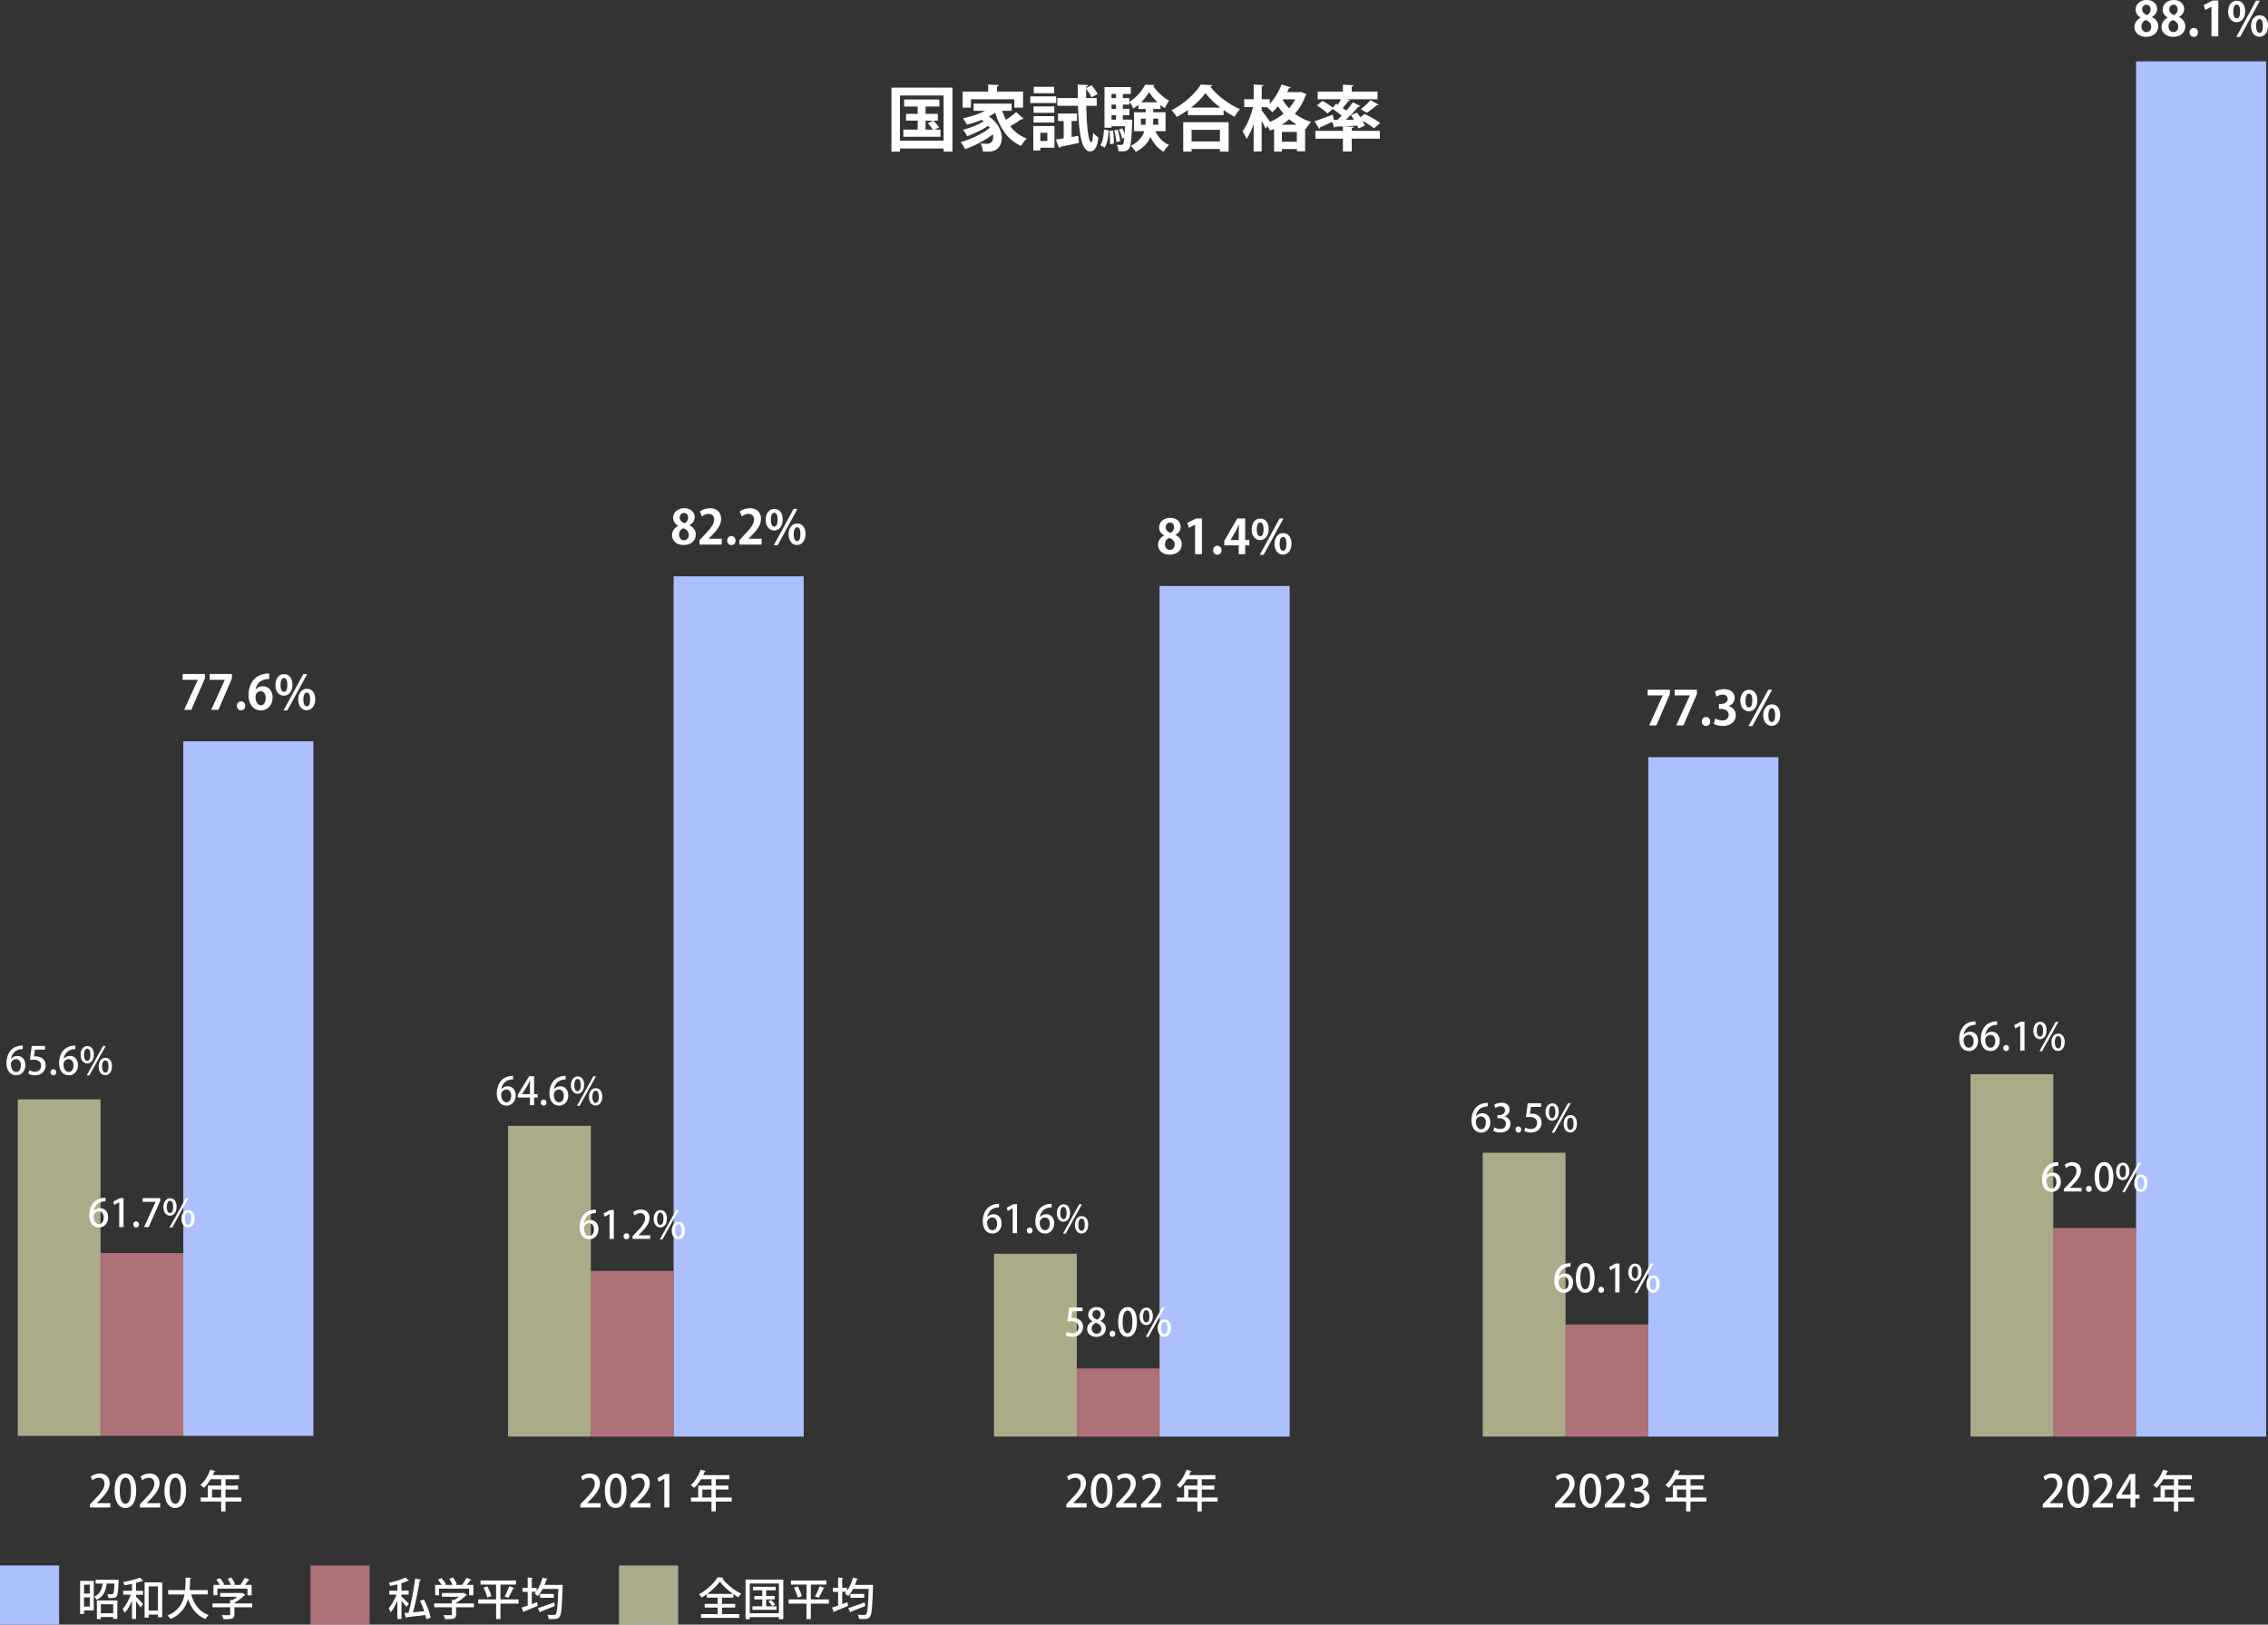 <?xml version="1.0" encoding="UTF-8"?>
<svg id="_レイヤー_2" data-name="レイヤー 2" xmlns="http://www.w3.org/2000/svg" viewBox="0 0 767.21 549.5">
  <rect x="0" y="0" width="767.21" height="549.5" fill="#333333" stroke="none"/>
  <defs>
    <style>
      .cls-1 {
        fill: #fdfcc3;
      }

      .cls-1, .cls-2 {
        opacity: .6;
      }

      .cls-3 {
        fill: #fff;
      }

      .cls-4 {
        fill: #acc0ff;
      }

      .cls-2 {
        fill: #ff9ba6;
      }
    </style>
  </defs>
  <g id="_レイヤー_3" data-name="レイヤー 3">
    <g>
      <path class="cls-3" d="M3.73,358.16c.46-.57,1.18-1.01,2.13-1.01,1.57,0,2.72,1.18,2.72,3.11,0,1.82-1.16,3.44-3.09,3.44-2.08,0-3.3-1.7-3.3-4.13,0-1.91.64-3.43,1.57-4.42,1.01-1.07,2.55-1.52,3.93-1.52v1.2c-2.77,0-3.77,1.9-3.98,3.34h.03ZM7.07,360.35c0-1.27-.65-2.12-1.68-2.12-.87,0-1.72.82-1.72,1.7.03,1.53.66,2.64,1.81,2.64.99,0,1.59-.94,1.59-2.22Z"/>
      <path class="cls-3" d="M15.24,353.77v1.25h-3.43l-.33,2.33c.2-.01.38-.04.65-.04,1.78,0,3.32,1.04,3.32,3.04,0,1.88-1.44,3.35-3.58,3.35-.96,0-1.83-.26-2.29-.55l.34-1.14c.39.22,1.11.49,1.9.49,1.11,0,2.09-.75,2.09-2.03s-.86-2.05-2.6-2.05c-.49,0-.86.03-1.18.08l.61-4.73h4.5Z"/>
      <path class="cls-3" d="M17.08,362.67c0-.6.42-1.04.98-1.04s.96.43.96,1.04-.38,1.03-.97,1.03-.96-.45-.96-1.03Z"/>
      <path class="cls-3" d="M21.53,358.16c.46-.57,1.18-1.01,2.13-1.01,1.57,0,2.72,1.18,2.72,3.11,0,1.82-1.16,3.44-3.09,3.44-2.08,0-3.3-1.7-3.3-4.13,0-1.91.64-3.43,1.57-4.42,1.01-1.07,2.55-1.52,3.93-1.52v1.2c-2.77,0-3.77,1.9-3.98,3.34h.03ZM24.87,360.35c0-1.27-.65-2.12-1.68-2.12-.87,0-1.72.82-1.72,1.7.03,1.53.66,2.64,1.81,2.64.99,0,1.59-.94,1.59-2.22Z"/>
      <path class="cls-3" d="M31.74,356.67c0,2.02-1.08,3.03-2.26,3.03s-2.22-1.07-2.22-2.9.99-2.99,2.27-2.99c1.43,0,2.21,1.18,2.21,2.86ZM28.41,356.81c0,1.1.36,2,1.09,2,.77,0,1.08-.91,1.08-2.08,0-1.09-.27-2.05-1.08-2.05s-1.09,1.16-1.09,2.13ZM30.24,363.74h-.9l5.5-9.95h.91l-5.51,9.95ZM37.87,360.66c0,2.02-1.07,3.02-2.28,3.02s-2.22-1.05-2.22-2.9.97-2.99,2.29-2.99c1.43,0,2.21,1.2,2.21,2.87ZM34.53,360.74c0,1.14.38,2.05,1.1,2.05.77,0,1.08-.9,1.08-2.07,0-1.09-.27-2.07-1.08-2.07s-1.1,1.07-1.1,2.08Z"/>
    </g>
    <g>
      <polygon class="cls-4" points="20 549.5 20 529.5 0 529.5 0 531.83 0 549.5 20 549.5"/>
      <polygon class="cls-2" points="125.03 549.5 125.03 529.5 105.03 529.5 105.03 531.83 105.03 549.5 125.03 549.5"/>
      <polygon class="cls-1" points="229.39 549.5 229.39 529.5 209.39 529.5 209.39 531.83 209.39 549.5 229.39 549.5"/>
      <g>
        <path class="cls-3" d="M31.72,534.72v9.97h-3.3v1.2h-1.32v-11.17h4.62ZM30.39,535.99h-1.96v3.01h1.96v-3.01ZM28.42,543.42h1.96v-3.15h-1.96v3.15ZM39.39,534.33l.77.06c-.02.12-.02.3-.04.43-.14,3.39-.3,4.7-.69,5.16-.43.5-.78.57-2.75.52-.01-.4-.17-.96-.39-1.32.63.06,1.21.06,1.47.06.24,0,.36-.03.5-.17.22-.25.36-1.17.48-3.45h-2.64c-.29,2.18-.9,4.31-3.4,5.5-.15-.33-.54-.81-.84-1.06,2.02-.93,2.61-2.57,2.85-4.44h-2.36v-1.29h6.75l.3-.02ZM32.77,547.62v-6.3h6.93v6.24h-1.41v-.64h-4.17v.71h-1.35ZM38.29,542.61h-4.17v3.03h4.17v-3.03Z"/>
        <path class="cls-3" d="M44.65,535.72c-.85.18-1.72.34-2.56.46-.06-.3-.25-.79-.42-1.09,2.02-.35,4.32-.9,5.61-1.52l1.2,1.09s-.12.06-.2.06c-.04,0-.1,0-.15-.01-.59.24-1.32.46-2.12.67v2.68h2.37v1.33h-2.37v.66c.63.6,2.05,2.1,2.4,2.49l-.84,1.18c-.31-.51-.97-1.37-1.56-2.1v5.97h-1.37v-6.24c-.67,1.65-1.53,3.22-2.43,4.21-.15-.41-.51-.97-.75-1.32,1.06-1.14,2.14-3.06,2.79-4.86h-2.57v-1.33h2.96v-2.35ZM48.91,535.2h5.97v11.82h-1.46v-.92h-3.13v1.04h-1.38v-11.94ZM50.29,544.74h3.13v-8.17h-3.13v8.17Z"/>
        <path class="cls-3" d="M70.29,539.28h-5.61c.93,3.33,2.74,5.88,5.89,6.97-.35.31-.81.95-1.04,1.37-3.01-1.21-4.8-3.54-5.91-6.76-.76,2.71-2.4,5.23-5.95,6.76-.21-.39-.65-.9-1.04-1.21,3.81-1.54,5.25-4.25,5.8-7.12h-5.54v-1.47h5.75c.13-1.44.12-2.9.13-4.23l1.92.12c-.01.15-.13.25-.38.29-.01,1.18-.03,2.49-.17,3.83h6.12v1.47Z"/>
        <path class="cls-3" d="M85.32,542.31v1.32h-6.03v2.42c0,1.5-.78,1.62-3.69,1.62-.11-.41-.38-1-.6-1.38.65.03,1.29.03,1.77.03,1,0,1.08,0,1.08-.31v-2.37h-5.97v-1.32h5.97v-1.17l.81.04c.55-.33,1.09-.72,1.58-1.12h-5.76v-1.26h7.17l.24-.06,1.1.66c-.06.09-.18.13-.29.17-.83.82-2.12,1.84-3.41,2.55v.19h6.03ZM73.53,537.33v2.24h-1.33v-3.51h2.16c-.3-.56-.76-1.23-1.2-1.76l1.21-.55c.57.63,1.2,1.52,1.46,2.12l-.41.2h2.66c-.22-.63-.64-1.46-1.06-2.08l1.24-.47c.51.72,1.05,1.68,1.25,2.34l-.52.21h2.29c.55-.71,1.17-1.65,1.54-2.39,1.48.54,1.57.58,1.65.63-.06.12-.18.17-.38.15-.31.48-.76,1.07-1.21,1.61h2.24v3.51h-1.41v-2.24h-10.17Z"/>
        <path class="cls-3" d="M135.82,540.03c.54.46,2.13,2,2.5,2.37l-.85,1.09c-.33-.48-1.04-1.32-1.65-2v6.12h-1.41v-6.17c-.64,1.5-1.45,2.96-2.23,3.9-.13-.4-.48-1-.72-1.36.97-1.07,2.05-2.96,2.68-4.62h-2.45v-1.35h2.71v-2.12c-.81.2-1.63.39-2.43.54-.08-.3-.27-.78-.45-1.07,2.04-.42,4.33-1.08,5.61-1.8l1.21,1.05c-.06.06-.13.06-.34.06-.6.29-1.35.57-2.19.83v2.5h2.43v1.35h-2.43v.66ZM143.43,541c1,1.98,1.98,4.53,2.27,6.17l-1.49.48c-.08-.4-.18-.88-.31-1.39-2.37.29-4.75.57-6.32.74-.03.15-.13.22-.25.25l-.52-1.68c.42-.03.88-.07,1.41-.1.87-3.2,1.79-7.93,2.22-11.56l1.98.4c-.04.15-.22.26-.45.3-.5,3.28-1.41,7.6-2.26,10.72,1.18-.11,2.5-.24,3.81-.36-.41-1.2-.9-2.46-1.42-3.55l1.35-.41Z"/>
        <path class="cls-3" d="M160.32,542.31v1.32h-6.03v2.42c0,1.5-.78,1.62-3.69,1.62-.11-.41-.38-1-.6-1.38.65.03,1.29.03,1.77.03,1,0,1.08,0,1.08-.31v-2.37h-5.97v-1.32h5.97v-1.17l.81.04c.55-.33,1.09-.72,1.58-1.12h-5.76v-1.26h7.17l.24-.06,1.1.66c-.06.09-.18.13-.29.17-.83.82-2.12,1.84-3.41,2.55v.19h6.03ZM148.53,537.33v2.24h-1.33v-3.51h2.16c-.3-.56-.76-1.23-1.2-1.76l1.21-.55c.57.63,1.2,1.52,1.46,2.12l-.41.2h2.66c-.22-.63-.64-1.46-1.06-2.08l1.24-.47c.51.72,1.05,1.68,1.25,2.34l-.52.21h2.29c.55-.71,1.17-1.65,1.54-2.39,1.48.54,1.57.58,1.65.63-.06.12-.18.17-.38.15-.31.48-.76,1.07-1.21,1.61h2.24v3.51h-1.41v-2.24h-10.17Z"/>
        <path class="cls-3" d="M175.41,540.97v1.44h-6.12v5.21h-1.47v-5.21h-6.06v-1.44h6.06v-5.01h-5.26v-1.39h11.98v1.39h-5.25v5.01h6.12ZM164.82,540.34c-.17-.88-.71-2.29-1.27-3.36l1.32-.39c.58,1.04,1.17,2.39,1.35,3.29l-1.4.46ZM173.98,537.07c-.04.11-.18.17-.38.17-.41.97-1.1,2.33-1.65,3.18,0,0-1.23-.46-1.25-.46.56-.92,1.2-2.38,1.54-3.43l1.73.55Z"/>
        <path class="cls-3" d="M189.57,536.04l.79.06c0,.13-.02.33-.04.48-.21,7.08-.42,9.52-1.04,10.29-.42.57-.84.76-2.36.76-.42,0-.87-.01-1.32-.03-.02-.42-.21-1.04-.46-1.44.99.08,1.88.08,2.29.08.24,0,.4-.06.55-.24.46-.51.69-2.78.88-8.59h-5.29c-.48.95-1.04,1.79-1.63,2.44-.25-.25-.78-.64-1.12-.85.17-.18.34-.38.51-.6h-1.44v4.15l1.77-.63.24,1.25c-1.67.71-3.45,1.42-4.59,1.88-.01.13-.1.24-.21.29l-.66-1.59c.57-.18,1.29-.42,2.07-.69v-4.65h-1.77v-1.35h1.77v-3.48l1.72.1c-.01.12-.12.21-.34.24v3.13h1.65v1.05c.84-1.23,1.56-2.89,2.01-4.53l1.71.46c-.06.12-.18.18-.38.18-.2.62-.42,1.25-.68,1.85h5.04l.32-.02ZM181.96,543.94c1.35-.44,3.48-1.2,5.5-1.95l.25,1.21c-1.75.72-3.61,1.46-4.83,1.92-.02.13-.08.24-.2.29l-.74-1.47ZM182.68,539.13h4.66v1.29h-4.66v-1.29Z"/>
        <path class="cls-3" d="M244.26,543.73v2.22h5.82v1.27h-12.93v-1.27h5.62v-2.22h-4.38v-1.25h4.38v-2.1h-3.66v-1.17c-.57.42-1.17.79-1.77,1.14-.18-.32-.57-.84-.87-1.12,2.59-1.4,5.13-3.79,6.27-5.73l1.96.11c-.04.15-.17.24-.36.25,1.45,1.98,4.09,4.08,6.37,5.16-.34.36-.67.84-.94,1.26-.56-.32-1.12-.67-1.7-1.07v1.17h-3.83v2.1h4.46v1.25h-4.46ZM247.93,539.11c-1.76-1.25-3.44-2.79-4.43-4.17-.9,1.33-2.46,2.88-4.24,4.17h8.67Z"/>
        <path class="cls-3" d="M252.21,534.27h12.76v13.39h-1.48v-.69h-9.87v.69h-1.41v-13.39ZM253.62,545.64h9.87v-10.05h-9.87v10.05ZM259.17,543.3h3.5v1.2h-8.13v-1.2h3.32v-2.33h-2.69v-1.15h2.69v-1.94h-3.12v-1.18h7.65v1.18h-3.21v1.94h2.88v1.15h-2.88v2.33ZM261.28,543.25c-.29-.45-.87-1.14-1.37-1.63l.93-.46c.49.45,1.11,1.12,1.39,1.56l-.96.54Z"/>
        <path class="cls-3" d="M280.41,540.97v1.44h-6.12v5.21h-1.47v-5.21h-6.06v-1.44h6.06v-5.01h-5.26v-1.39h11.98v1.39h-5.25v5.01h6.12ZM269.82,540.34c-.17-.88-.71-2.29-1.27-3.36l1.32-.39c.58,1.04,1.17,2.39,1.35,3.29l-1.4.46ZM278.98,537.07c-.04.11-.18.17-.38.17-.41.97-1.1,2.33-1.65,3.18,0,0-1.23-.46-1.25-.46.56-.92,1.2-2.38,1.54-3.43l1.73.55Z"/>
        <path class="cls-3" d="M294.57,536.04l.79.06c0,.13-.02.33-.04.48-.21,7.08-.42,9.52-1.04,10.29-.42.57-.84.76-2.36.76-.42,0-.87-.01-1.32-.03-.02-.42-.21-1.04-.46-1.44.99.08,1.88.08,2.29.08.24,0,.4-.06.55-.24.46-.51.69-2.78.88-8.59h-5.29c-.48.95-1.04,1.79-1.63,2.44-.25-.25-.78-.64-1.12-.85.17-.18.34-.38.51-.6h-1.44v4.15l1.77-.63.24,1.25c-1.67.71-3.45,1.42-4.59,1.88-.01.13-.1.24-.21.29l-.66-1.59c.57-.18,1.29-.42,2.07-.69v-4.65h-1.77v-1.35h1.77v-3.48l1.72.1c-.01.12-.12.21-.34.24v3.13h1.65v1.05c.84-1.23,1.56-2.89,2.01-4.53l1.71.46c-.06.12-.18.18-.38.18-.2.62-.42,1.25-.68,1.85h5.04l.32-.02ZM286.96,543.94c1.35-.44,3.48-1.2,5.5-1.95l.25,1.21c-1.75.72-3.61,1.46-4.83,1.92-.02.13-.08.24-.2.29l-.74-1.47ZM287.68,539.13h4.66v1.29h-4.66v-1.29Z"/>
      </g>
    </g>
    <g>
      <path class="cls-3" d="M301.55,29.64h20.64v21.65h-3v-1.06h-14.76v1.06h-2.88v-21.65ZM304.43,47.57h14.76v-15.27h-14.76v15.27ZM316.21,43.85h1.92v2.4h-12.55v-2.4h4.85v-3.05h-3.94v-2.3h3.94v-2.47h-4.58v-2.38h11.91v2.38h-4.66v2.47h4.15v2.3h-1.49c.7.7,1.51,1.66,1.92,2.26l-1.46.79ZM313.09,40.8v3.05h2.47c-.41-.65-1.1-1.54-1.68-2.18l1.73-.86h-2.52Z"/>
      <path class="cls-3" d="M339.01,37.49c.36,1.08.79,2.09,1.3,3.05,1.22-.82,2.54-1.8,3.43-2.64l2.52,2.28c-.1.1-.29.14-.48.14-.07,0-.17,0-.26-.02-.94.7-2.47,1.66-3.79,2.4,1.44,1.85,3.29,3.29,5.62,4.15-.65.58-1.51,1.7-1.94,2.5-4.51-1.99-7.18-6.03-8.76-11.23-.65.46-1.34.86-2.09,1.27,3.1,2.18,4.34,4.99,4.34,7.3,0,2.76-1.75,4.61-4.51,4.61-.58,0-1.25-.02-1.92-.05-.05-.77-.26-1.9-.77-2.74.82.1,1.54.12,2.11.12s1.08-.07,1.44-.46c.46-.31.72-.96.72-1.8,0-.29-.02-.6-.1-.91-2.64,2.02-6.29,3.91-9.41,4.97-.34-.7-.94-1.75-1.51-2.38,3.43-.86,7.51-2.86,9.89-4.85-.14-.22-.31-.43-.5-.65-2.04,1.34-4.9,2.71-7.15,3.53-.31-.65-.91-1.63-1.44-2.18,2.26-.55,5.16-1.7,7.03-2.86-.22-.17-.46-.34-.7-.5-1.61.67-3.34,1.22-4.99,1.63-.29-.55-.94-1.63-1.34-2.16,2.57-.53,5.28-1.39,7.46-2.52h-3.86v-2.45h12.87v2.45h-3.19ZM328.45,33.58v2.81h-2.81v-5.42h8.64v-2.38l3.62.19c-.02.24-.19.38-.65.46v1.73h8.83v5.42h-2.95v-2.81h-14.69Z"/>
      <path class="cls-3" d="M357.27,32.59v2.28h-8.76v-2.28h8.76ZM356.7,42.63v7.34h-4.78v.94h-2.38v-8.28h7.15ZM356.65,35.98v2.18h-7.03v-2.18h7.03ZM349.62,41.45v-2.16h7.03v2.16h-7.03ZM356.6,29.35v2.18h-6.91v-2.18h6.91ZM354.3,44.91h-2.38v2.78h2.38v-2.78ZM362.48,46.35l2.28-.41.22,2.4c-2.35.5-4.78,1.03-6.36,1.34-.02.22-.19.34-.38.38l-1.06-2.86c.77-.1,1.66-.24,2.64-.41v-5.86h-1.92v-2.52h6.41v2.52h-1.82v5.4ZM371,35.79h-3.55c.14,6.14.62,12.34,1.75,12.34.29,0,.48-1.56.65-3.22.46.62,1.25,1.32,1.7,1.63-.29,3.17-1.34,4.68-2.69,4.68-2.78,0-3.89-4.8-4.2-15.43h-7.01v-2.62h6.96c-.05-1.56-.05-3.1-.07-4.56l3.58.17c-.02.26-.22.41-.7.5v.5l1.82-.94c.77.89,1.68,2.11,2.06,2.95l-2.06,1.15c-.34-.79-1.1-1.97-1.82-2.9v3.12h3.58v2.62Z"/>
      <path class="cls-3" d="M375.03,44.11c-.12,2.21-.38,4.46-1.37,5.81l-1.46-.79c.86-1.22,1.15-3.26,1.25-5.33l1.58.31ZM379.83,33.19h2.21v2.18h-2.21v1.44h2.21v2.16h-2.21v1.49h1.37l.53-.02,1.32.1c0,.22-.02.5-.05.74-.24,6-.48,8.26-1.08,9-.53.77-1.1.98-3.55.91-.05-.7-.26-1.63-.6-2.23.65.07,1.18.07,1.49.07.26,0,.43-.05.62-.29.19-.24.34-.84.46-2.09l-.74.26c-.14-.86-.62-2.16-1.08-3.12l1.13-.38c.29.55.55,1.22.77,1.85h.02c.05-.72.1-1.56.14-2.57h-4.58v.53h-2.38v-13.75h8.9v2.33h-2.69v1.39ZM375.47,48.75c.02-.31.02-.65.02-1.01,0-1.1-.07-2.4-.24-3.48l1.25-.12c.19,1.1.29,2.47.29,3.58,0,.31,0,.6-.02.86l-1.3.17ZM377.53,31.8h-1.54v1.39h1.54v-1.39ZM377.53,36.82v-1.44h-1.54v1.44h1.54ZM377.53,40.47v-1.49h-1.54v1.49h1.54ZM377.63,48.05c-.05-1.06-.36-2.69-.72-3.94l1.22-.24c.38,1.25.72,2.86.79,3.89l-1.3.29ZM394.28,44.38h-3.43c.94,2.06,2.52,3.79,4.61,4.66-.6.53-1.44,1.56-1.85,2.28-1.94-1.06-3.41-2.83-4.44-4.99-.82,1.9-2.3,3.67-4.97,5.04-.36-.6-1.2-1.56-1.75-2.02,2.74-1.34,4.03-3.12,4.63-4.97h-3.46v-6.41h3.94v-1.1h-2.45v-1.44c-.55.48-1.15.94-1.75,1.3-.29-.7-.82-1.73-1.32-2.3,2.21-1.27,4.37-3.79,5.35-5.78l3.12.1c-.05.19-.19.31-.41.36,1.22,1.85,3.43,3.94,5.4,4.92-.53.67-1.1,1.75-1.49,2.54-.48-.29-.98-.65-1.46-1.06v1.37h-2.45v1.1h4.18v6.41ZM385.95,42.19h1.54c.07-.79.07-1.27.07-2.04h-1.61v2.04ZM391.52,34.59c-1.1-1.08-2.11-2.3-2.81-3.43-.6,1.08-1.56,2.33-2.69,3.43h5.5ZM391.81,40.15h-1.7c0,1.1,0,1.51-.05,2.04h1.75v-2.04Z"/>
      <path class="cls-3" d="M401.84,37.2c-1.2.86-2.47,1.68-3.77,2.38-.38-.67-1.18-1.73-1.78-2.3,4.15-2.04,8.14-5.71,9.91-8.69l3.86.22c-.07.26-.29.43-.65.48,2.33,3.12,6.46,6.14,10.08,7.63-.7.72-1.37,1.7-1.87,2.59-1.22-.65-2.47-1.42-3.7-2.28v1.7h-12.1v-1.73ZM400.26,51.27v-9.94h15.36v9.94h-2.95v-.89h-9.58v.89h-2.83ZM412.79,36.39c-2.02-1.56-3.84-3.31-5.02-4.92-1.1,1.61-2.83,3.34-4.85,4.92h9.87ZM412.67,43.9h-9.58v3.94h9.58v-3.94Z"/>
      <path class="cls-3" d="M440.1,31.06l1.87.86c-.07.17-.19.26-.31.34-.82,2.38-2.06,4.44-3.62,6.22,1.54,1.15,3.36,2.14,5.47,2.76-.58.55-1.39,1.68-1.78,2.4l-.24-.1v7.63h-2.78v-.77h-5.06v.86h-2.66v-7.68c-.46.22-.91.41-1.37.58-.19-.43-.55-.98-.91-1.49l-.6.84c-.29-.7-.79-1.68-1.32-2.64v10.35h-2.71v-9.24c-.7,1.97-1.51,3.77-2.42,5.02-.26-.79-.91-1.92-1.34-2.62,1.49-1.9,2.83-5.23,3.53-8.14h-2.95v-2.66h3.19v-4.99l3.34.19c-.02.24-.22.36-.62.46v4.34h2.71v1.51c1.63-1.7,3.12-4.13,4.01-6.53l3.14,1.03c-.1.17-.31.29-.65.26-.19.43-.38.86-.6,1.3h4.25l.46-.1ZM426.78,36.24v1.08c.62.74,2.38,3.17,2.88,3.89,1.63-.7,3.17-1.63,4.54-2.76-.72-.82-1.34-1.66-1.87-2.52-.62.74-1.27,1.44-1.92,2.02-.41-.48-1.22-1.25-1.82-1.7h-1.8ZM438.66,42.19c-.91-.55-1.78-1.18-2.54-1.85-.79.67-1.63,1.3-2.52,1.85h5.06ZM433.64,47.93h5.06v-3.31h-5.06v3.31ZM433.91,33.75c.55.98,1.27,1.97,2.14,2.9.82-.94,1.51-1.94,2.06-3.05h-4.1l-.1.14Z"/>
      <path class="cls-3" d="M457.88,42.92c-.02.24-.19.38-.62.43v.91h9.5v2.66h-9.5v4.32h-2.98v-4.32h-9.31v-2.66h9.31v-1.51l-2.54.1c-.05.19-.22.31-.41.34l-.7-1.97c-1.51.72-3.05,1.44-4.1,1.9,0,.22-.1.38-.29.48l-1.54-2.59c1.56-.5,3.86-1.39,6.12-2.23l.41,1.78h1.18c.48-.46.98-.94,1.46-1.44-.86-.74-2.02-1.58-3.02-2.26l-1.78,1.51c-.74-.79-2.35-1.94-3.62-2.69l1.9-1.56c1.13.6,2.62,1.56,3.5,2.3l1.1-1.34.55.34c.41-.6.82-1.25,1.15-1.85h-7.9v-2.59h8.52v-2.35l3.6.22c-.02.22-.19.38-.62.43v1.7h8.74v2.59h-10.25l.98.41c-.12.19-.38.24-.62.22-.48.7-1.2,1.58-1.9,2.35.43.29.86.6,1.22.86.84-.96,1.63-1.94,2.23-2.81l2.52,1.25c-.07.17-.31.24-.65.24-1.13,1.32-2.71,2.98-4.25,4.44l2.76-.05c-.34-.53-.7-1.06-1.03-1.54l2.04-.86c.38.48.77,1.03,1.15,1.58l1.37-1.13c1.73.82,4.08,2.11,5.3,3.07l-2.09,1.8c-.84-.72-2.4-1.75-3.86-2.57.34.6.6,1.18.77,1.66l-2.16.98c-.1-.29-.22-.6-.38-.96-1.51.1-3.05.14-4.39.19v.02l3.12.19ZM466.4,35.4c-.1.14-.36.22-.65.17-.86.79-2.35,1.9-3.38,2.57-.02,0-2.06-1.22-2.06-1.22,1.08-.79,2.47-2.09,3.29-3.05l2.81,1.54Z"/>
    </g>
    <rect class="cls-4" x="722.58" y="20.76" width="44" height="465.15"/>
    <rect class="cls-2" x="694.58" y="415.33" width="28" height="70.58"/>
    <rect class="cls-1" x="666.58" y="363.34" width="28" height="122.56"/>
    <g>
      <path class="cls-3" d="M664.3,349.97c.46-.57,1.18-1.01,2.13-1.01,1.57,0,2.72,1.18,2.72,3.11,0,1.82-1.16,3.44-3.09,3.44-2.08,0-3.3-1.7-3.3-4.13,0-1.91.64-3.43,1.57-4.42,1.01-1.07,2.55-1.52,3.93-1.52v1.2c-2.77,0-3.77,1.9-3.98,3.34h.03ZM667.64,352.15c0-1.27-.65-2.12-1.68-2.12-.87,0-1.72.82-1.72,1.7.03,1.53.66,2.64,1.81,2.64.99,0,1.59-.94,1.59-2.22Z"/>
      <path class="cls-3" d="M671.61,349.97c.46-.57,1.18-1.01,2.13-1.01,1.57,0,2.72,1.18,2.72,3.11,0,1.82-1.16,3.44-3.09,3.44-2.08,0-3.3-1.7-3.3-4.13,0-1.91.64-3.43,1.57-4.42,1.01-1.07,2.55-1.52,3.93-1.52v1.2c-2.77,0-3.77,1.9-3.98,3.34h.03ZM674.95,352.15c0-1.27-.65-2.12-1.68-2.12-.87,0-1.72.82-1.72,1.7.03,1.53.66,2.64,1.81,2.64.99,0,1.59-.94,1.59-2.22Z"/>
      <path class="cls-3" d="M677.65,354.48c0-.6.42-1.04.98-1.04s.96.43.96,1.04-.38,1.03-.97,1.03-.96-.45-.96-1.03Z"/>
      <path class="cls-3" d="M683.39,355.36v-8.41h-.03l-1.65.91-.34-1.11,2.21-1.18h1.27v9.79h-1.47Z"/>
      <path class="cls-3" d="M692.31,348.47c0,2.02-1.08,3.03-2.26,3.03s-2.22-1.07-2.22-2.9.99-2.99,2.27-2.99c1.43,0,2.21,1.18,2.21,2.86ZM688.98,348.62c0,1.1.36,2,1.09,2,.77,0,1.08-.91,1.08-2.08,0-1.09-.27-2.05-1.08-2.05s-1.09,1.16-1.09,2.13ZM690.81,355.54h-.9l5.5-9.95h.91l-5.51,9.95ZM698.44,352.46c0,2.02-1.07,3.02-2.27,3.02s-2.22-1.05-2.22-2.9.98-2.99,2.29-2.99c1.43,0,2.21,1.2,2.21,2.87ZM695.1,352.54c0,1.14.38,2.05,1.11,2.05.77,0,1.08-.9,1.08-2.07,0-1.09-.27-2.07-1.08-2.07s-1.11,1.07-1.11,2.08Z"/>
    </g>
    <g>
      <path class="cls-3" d="M692.3,397.61c.46-.57,1.18-1.01,2.13-1.01,1.57,0,2.72,1.18,2.72,3.11,0,1.82-1.16,3.44-3.09,3.44-2.08,0-3.3-1.7-3.3-4.13,0-1.91.64-3.43,1.57-4.42,1.01-1.07,2.55-1.52,3.93-1.52v1.2c-2.77,0-3.77,1.9-3.98,3.34h.03ZM695.64,399.8c0-1.27-.65-2.12-1.68-2.12-.87,0-1.72.82-1.72,1.7.03,1.53.66,2.64,1.81,2.64.99,0,1.59-.94,1.59-2.22Z"/>
      <path class="cls-3" d="M704.15,403.01h-5.95v-.92l1.03-1.08c2.07-2.12,3.21-3.47,3.21-4.94,0-.95-.46-1.78-1.69-1.78-.75,0-1.43.4-1.88.77l-.46-1.08c.6-.49,1.55-.91,2.64-.91,2.01,0,2.9,1.37,2.9,2.85,0,1.79-1.22,3.29-2.93,5.01l-.81.82v.03h3.94v1.25Z"/>
      <path class="cls-3" d="M705.65,402.12c0-.6.42-1.04.98-1.04s.96.43.96,1.04-.38,1.03-.97,1.03-.96-.46-.96-1.03Z"/>
      <path class="cls-3" d="M708.57,398.13c0-3.2,1.21-5.07,3.24-5.07s3.11,2,3.11,4.97c0,3.32-1.2,5.12-3.21,5.12s-3.13-2.01-3.13-5.02ZM713.39,398.08c0-2.33-.49-3.82-1.64-3.82-.99,0-1.66,1.38-1.66,3.82s.6,3.86,1.64,3.86c1.27,0,1.66-1.83,1.66-3.86Z"/>
      <path class="cls-3" d="M720.31,396.12c0,2.02-1.08,3.03-2.26,3.03s-2.22-1.07-2.22-2.9.99-2.99,2.27-2.99c1.43,0,2.21,1.18,2.21,2.86ZM716.98,396.26c0,1.1.36,2,1.09,2,.77,0,1.08-.91,1.08-2.08,0-1.09-.27-2.05-1.08-2.05s-1.09,1.16-1.09,2.13ZM718.81,403.19h-.9l5.5-9.95h.91l-5.51,9.95ZM726.44,400.11c0,2.02-1.07,3.02-2.27,3.02s-2.22-1.05-2.22-2.9.98-2.99,2.29-2.99c1.43,0,2.21,1.2,2.21,2.87ZM723.1,400.19c0,1.14.38,2.05,1.11,2.05.77,0,1.08-.9,1.08-2.07,0-1.09-.27-2.07-1.08-2.07s-1.11,1.07-1.11,2.08Z"/>
    </g>
    <g>
      <path class="cls-3" d="M724.13,5.94c-1.12-.62-1.71-1.63-1.71-2.66,0-2,1.65-3.28,3.75-3.28,2.4,0,3.54,1.52,3.54,3.04,0,.98-.54,2.05-1.78,2.72v.03c1.18.54,2.16,1.58,2.16,3.09,0,2.16-1.7,3.58-4.1,3.58-2.58,0-3.95-1.58-3.95-3.31,0-1.49.88-2.56,2.1-3.17v-.05ZM727.72,9.08c0-1.18-.8-1.94-1.86-2.29-.91.34-1.46,1.18-1.46,2.14,0,1.02.62,1.92,1.65,1.92s1.66-.83,1.66-1.78ZM724.65,3.17c0,.93.67,1.57,1.62,1.92.67-.27,1.23-1.02,1.23-1.84s-.4-1.66-1.41-1.66-1.44.82-1.44,1.58Z"/>
      <path class="cls-3" d="M733.28,5.94c-1.12-.62-1.71-1.63-1.71-2.66,0-2,1.65-3.28,3.75-3.28,2.4,0,3.54,1.52,3.54,3.04,0,.98-.54,2.05-1.78,2.72v.03c1.18.54,2.16,1.58,2.16,3.09,0,2.16-1.7,3.58-4.1,3.58-2.58,0-3.95-1.58-3.95-3.31,0-1.49.88-2.56,2.1-3.17v-.05ZM736.87,9.08c0-1.18-.8-1.94-1.86-2.29-.91.34-1.46,1.18-1.46,2.14,0,1.02.62,1.92,1.65,1.92s1.67-.83,1.67-1.78ZM733.8,3.17c0,.93.67,1.57,1.62,1.92.67-.27,1.23-1.02,1.23-1.84s-.4-1.66-1.41-1.66-1.44.82-1.44,1.58Z"/>
      <path class="cls-3" d="M740.69,10.95c0-.88.61-1.52,1.42-1.52s1.42.61,1.42,1.52-.56,1.52-1.42,1.52-1.42-.66-1.42-1.52Z"/>
      <path class="cls-3" d="M748.09,12.29V2.3h-.03l-2.08,1.09-.51-1.7,2.95-1.5h1.98v12.1h-2.3Z"/>
      <path class="cls-3" d="M759.49,3.79c0,2.48-1.39,3.73-2.9,3.73-1.68,0-2.87-1.44-2.87-3.59s1.15-3.7,2.93-3.7c1.92,0,2.83,1.63,2.83,3.55ZM755.46,3.97c0,1.31.38,2.24,1.17,2.24s1.14-.93,1.14-2.34c0-1.3-.29-2.34-1.14-2.34-.99,0-1.17,1.49-1.17,2.43ZM757.78,12.5h-1.31l6.69-12.28h1.31l-6.69,12.28ZM767.21,8.69c0,2.5-1.38,3.75-2.88,3.75-1.68,0-2.87-1.46-2.87-3.6s1.15-3.68,2.93-3.68c1.92,0,2.82,1.63,2.82,3.54ZM763.19,8.79c0,1.38.38,2.34,1.17,2.34s1.12-.94,1.12-2.34c0-1.3-.27-2.34-1.12-2.34s-1.17,1.22-1.17,2.34Z"/>
    </g>
    <g>
      <path class="cls-3" d="M697.9,509.87h-6.87v-1.07l1.18-1.24c2.38-2.45,3.7-4,3.7-5.7,0-1.09-.52-2.05-1.95-2.05-.87,0-1.65.46-2.17.88l-.52-1.25c.69-.57,1.78-1.05,3.04-1.05,2.33,0,3.34,1.58,3.34,3.29,0,2.07-1.41,3.79-3.38,5.77l-.93.95v.03h4.54v1.44Z"/>
      <path class="cls-3" d="M699.33,504.24c0-3.69,1.39-5.85,3.73-5.85s3.58,2.31,3.58,5.73c0,3.83-1.38,5.91-3.7,5.91s-3.62-2.33-3.62-5.79ZM704.89,504.18c0-2.69-.57-4.41-1.89-4.41-1.14,0-1.92,1.59-1.92,4.41s.69,4.46,1.89,4.46c1.47,0,1.92-2.12,1.92-4.46Z"/>
      <path class="cls-3" d="M714.76,509.87h-6.87v-1.07l1.19-1.24c2.38-2.45,3.71-4,3.71-5.7,0-1.09-.53-2.05-1.95-2.05-.87,0-1.65.46-2.17.88l-.53-1.25c.69-.57,1.79-1.05,3.04-1.05,2.33,0,3.35,1.58,3.35,3.29,0,2.07-1.41,3.79-3.38,5.77l-.93.95v.03h4.54v1.44Z"/>
      <path class="cls-3" d="M722.32,509.87h-1.64v-2.99h-4.72v-1.12l4.43-7.19h1.93v6.99h1.41v1.32h-1.41v2.99ZM717.6,505.56h3.09v-3.39c0-.65.03-1.32.08-1.96h-.06c-.35.72-.63,1.27-.95,1.87l-2.16,3.45v.03Z"/>
      <path class="cls-3" d="M742.23,506.51v1.38h-5.38v3.31h-1.47v-3.31h-6.95v-1.38h2.45v-4.04h4.5v-2.15h-3.55c-.69,1.14-1.48,2.18-2.31,2.94-.27-.27-.79-.72-1.15-.96,1.37-1.17,2.64-3.2,3.36-5.22l1.74.54c-.04.12-.18.19-.38.17-.15.39-.33.78-.51,1.15h8.88v1.38h-4.6v2.15h4.26v1.33h-4.26v2.7h5.38ZM732.3,506.51h3.07v-2.7h-3.07v2.7Z"/>
    </g>
    <rect class="cls-4" x="392.25" y="198.19" width="44" height="287.72"/>
    <rect class="cls-2" x="364.25" y="462.86" width="28" height="23.05"/>
    <rect class="cls-1" x="336.25" y="424.06" width="28" height="61.84"/>
    <g>
      <path class="cls-3" d="M333.98,411.69c.46-.57,1.18-1.01,2.13-1.01,1.57,0,2.72,1.18,2.72,3.11,0,1.82-1.16,3.44-3.09,3.44-2.08,0-3.3-1.7-3.3-4.13,0-1.91.64-3.43,1.57-4.42,1.01-1.07,2.55-1.52,3.93-1.52v1.2c-2.77,0-3.77,1.9-3.98,3.34h.03ZM337.32,413.88c0-1.27-.65-2.12-1.68-2.12-.87,0-1.72.82-1.72,1.7.03,1.53.66,2.64,1.81,2.64.99,0,1.59-.94,1.59-2.22Z"/>
      <path class="cls-3" d="M342.57,417.09v-8.41h-.03l-1.65.91-.34-1.11,2.21-1.18h1.27v9.79h-1.47Z"/>
      <path class="cls-3" d="M347.33,416.2c0-.6.42-1.04.98-1.04s.96.43.96,1.04-.38,1.03-.97,1.03-.96-.45-.96-1.03Z"/>
      <path class="cls-3" d="M351.77,411.69c.46-.57,1.18-1.01,2.13-1.01,1.57,0,2.72,1.18,2.72,3.11,0,1.82-1.16,3.44-3.09,3.44-2.08,0-3.3-1.7-3.3-4.13,0-1.91.64-3.43,1.57-4.42,1.01-1.07,2.55-1.52,3.93-1.52v1.2c-2.77,0-3.77,1.9-3.98,3.34h.03ZM355.12,413.88c0-1.27-.65-2.12-1.68-2.12-.87,0-1.72.82-1.72,1.7.03,1.53.66,2.64,1.81,2.64.99,0,1.59-.94,1.59-2.22Z"/>
      <path class="cls-3" d="M361.98,410.2c0,2.02-1.08,3.03-2.26,3.03s-2.22-1.07-2.22-2.9.99-2.99,2.27-2.99c1.43,0,2.21,1.18,2.21,2.86ZM358.65,410.34c0,1.1.36,2,1.09,2,.77,0,1.08-.91,1.08-2.08,0-1.09-.27-2.05-1.08-2.05s-1.09,1.16-1.09,2.13ZM360.48,417.27h-.9l5.5-9.95h.91l-5.51,9.95ZM368.12,414.19c0,2.02-1.07,3.02-2.28,3.02s-2.22-1.05-2.22-2.9.97-2.99,2.29-2.99c1.43,0,2.21,1.2,2.21,2.87ZM364.77,414.27c0,1.14.38,2.05,1.11,2.05.77,0,1.08-.9,1.08-2.07,0-1.09-.27-2.07-1.08-2.07s-1.11,1.07-1.11,2.08Z"/>
    </g>
    <g>
      <path class="cls-3" d="M366.18,442.24v1.25h-3.43l-.33,2.33c.2-.01.38-.04.65-.04,1.78,0,3.31,1.04,3.31,3.04,0,1.88-1.44,3.35-3.57,3.35-.96,0-1.83-.26-2.29-.55l.34-1.14c.39.22,1.11.49,1.9.49,1.11,0,2.09-.75,2.09-2.03s-.86-2.05-2.6-2.05c-.49,0-.86.03-1.18.08l.61-4.73h4.5Z"/>
      <path class="cls-3" d="M369.57,446.87c-.97-.51-1.46-1.34-1.46-2.18,0-1.56,1.26-2.6,2.9-2.6,1.87,0,2.74,1.24,2.74,2.42,0,.83-.44,1.72-1.51,2.26v.04c1.07.47,1.83,1.33,1.83,2.52,0,1.7-1.35,2.85-3.2,2.85-2,0-3.11-1.25-3.11-2.63,0-1.25.74-2.14,1.79-2.64v-.04ZM372.56,449.47c0-1.09-.73-1.7-1.79-2.05-.95.33-1.47,1.08-1.47,1.95,0,.96.62,1.74,1.62,1.74s1.64-.74,1.64-1.64ZM369.54,444.59c0,.9.64,1.43,1.56,1.74.68-.27,1.22-.91,1.22-1.69s-.39-1.51-1.37-1.51-1.42.71-1.42,1.46Z"/>
      <path class="cls-3" d="M375.33,451.14c0-.6.42-1.04.98-1.04s.96.43.96,1.04-.38,1.03-.97,1.03-.96-.46-.96-1.03Z"/>
      <path class="cls-3" d="M378.24,447.15c0-3.2,1.21-5.07,3.24-5.07s3.11,2,3.11,4.97c0,3.32-1.2,5.12-3.21,5.12s-3.13-2.01-3.13-5.02ZM383.06,447.1c0-2.33-.49-3.82-1.64-3.82-.99,0-1.66,1.38-1.66,3.82s.6,3.86,1.64,3.86c1.27,0,1.66-1.83,1.66-3.86Z"/>
      <path class="cls-3" d="M389.98,445.14c0,2.02-1.08,3.03-2.26,3.03s-2.22-1.07-2.22-2.9.99-2.99,2.27-2.99c1.43,0,2.21,1.18,2.21,2.86ZM386.65,445.28c0,1.1.36,2,1.09,2,.77,0,1.08-.91,1.08-2.08,0-1.09-.27-2.05-1.08-2.05s-1.09,1.16-1.09,2.13ZM388.48,452.21h-.9l5.5-9.95h.91l-5.51,9.95ZM396.12,449.13c0,2.02-1.07,3.02-2.28,3.02s-2.22-1.05-2.22-2.9.97-2.99,2.29-2.99c1.43,0,2.21,1.2,2.21,2.87ZM392.77,449.21c0,1.14.38,2.05,1.11,2.05.77,0,1.08-.9,1.08-2.07,0-1.09-.27-2.07-1.08-2.07s-1.11,1.07-1.11,2.08Z"/>
    </g>
    <g>
      <path class="cls-3" d="M393.81,181.09c-1.12-.62-1.71-1.63-1.71-2.66,0-2,1.65-3.28,3.75-3.28,2.4,0,3.54,1.52,3.54,3.04,0,.98-.54,2.05-1.78,2.72v.03c1.18.54,2.16,1.58,2.16,3.09,0,2.16-1.7,3.58-4.1,3.58-2.58,0-3.95-1.58-3.95-3.31,0-1.49.88-2.56,2.1-3.17v-.05ZM397.39,184.23c0-1.18-.8-1.94-1.86-2.29-.91.34-1.46,1.18-1.46,2.14,0,1.02.62,1.92,1.65,1.92s1.67-.83,1.67-1.78ZM394.32,178.33c0,.93.67,1.57,1.62,1.92.67-.27,1.23-1.02,1.23-1.84s-.4-1.66-1.41-1.66-1.44.82-1.44,1.58Z"/>
      <path class="cls-3" d="M404.27,187.45v-9.99h-.03l-2.08,1.09-.51-1.7,2.94-1.5h1.99v12.1h-2.3Z"/>
      <path class="cls-3" d="M410.37,186.1c0-.88.61-1.52,1.42-1.52s1.43.61,1.43,1.52-.56,1.52-1.43,1.52-1.42-.66-1.42-1.52Z"/>
      <path class="cls-3" d="M421.22,187.45h-2.19v-2.99h-4.88v-1.54l4.4-7.57h2.67v7.31h1.39v1.79h-1.39v2.99ZM416.26,182.66h2.77v-3.01c0-.7.05-1.47.1-2.19h-.06c-.37.77-.66,1.44-1.02,2.13l-1.78,3.04v.03Z"/>
      <path class="cls-3" d="M429.17,178.95c0,2.48-1.39,3.73-2.9,3.73-1.68,0-2.87-1.44-2.87-3.59s1.15-3.7,2.93-3.7c1.92,0,2.83,1.63,2.83,3.55ZM425.13,179.13c0,1.31.38,2.24,1.17,2.24s1.14-.93,1.14-2.34c0-1.3-.29-2.34-1.14-2.34-.99,0-1.17,1.49-1.17,2.43ZM427.46,187.66h-1.31l6.69-12.28h1.31l-6.69,12.28ZM436.88,183.85c0,2.5-1.38,3.75-2.88,3.75-1.68,0-2.87-1.46-2.87-3.6s1.15-3.68,2.93-3.68c1.92,0,2.82,1.63,2.82,3.54ZM432.87,183.94c0,1.38.38,2.34,1.17,2.34s1.12-.94,1.12-2.34c0-1.3-.27-2.34-1.12-2.34s-1.17,1.22-1.17,2.34Z"/>
    </g>
    <g>
      <path class="cls-3" d="M37.33,509.87h-6.87v-1.07l1.18-1.24c2.38-2.45,3.71-4,3.71-5.7,0-1.09-.53-2.05-1.95-2.05-.87,0-1.65.46-2.17.88l-.52-1.25c.69-.57,1.78-1.05,3.04-1.05,2.33,0,3.35,1.58,3.35,3.29,0,2.07-1.41,3.79-3.38,5.77l-.93.95v.03h4.54v1.44Z"/>
      <path class="cls-3" d="M38.76,504.24c0-3.69,1.39-5.85,3.74-5.85s3.58,2.31,3.58,5.73c0,3.83-1.38,5.91-3.7,5.91s-3.62-2.33-3.62-5.79ZM44.32,504.18c0-2.69-.57-4.41-1.89-4.41-1.14,0-1.92,1.59-1.92,4.41s.69,4.46,1.89,4.46c1.47,0,1.92-2.12,1.92-4.46Z"/>
      <path class="cls-3" d="M54.19,509.87h-6.87v-1.07l1.18-1.24c2.38-2.45,3.71-4,3.71-5.7,0-1.09-.53-2.05-1.95-2.05-.87,0-1.65.46-2.17.88l-.52-1.25c.69-.57,1.78-1.05,3.04-1.05,2.33,0,3.35,1.58,3.35,3.29,0,2.07-1.41,3.79-3.38,5.77l-.93.95v.03h4.54v1.44Z"/>
      <path class="cls-3" d="M55.62,504.24c0-3.69,1.39-5.85,3.74-5.85s3.58,2.31,3.58,5.73c0,3.83-1.38,5.91-3.7,5.91s-3.62-2.33-3.62-5.79ZM61.18,504.18c0-2.69-.57-4.41-1.89-4.41-1.14,0-1.92,1.59-1.92,4.41s.69,4.46,1.89,4.46c1.47,0,1.92-2.12,1.92-4.46Z"/>
      <path class="cls-3" d="M81.66,506.51v1.38h-5.38v3.31h-1.47v-3.31h-6.94v-1.38h2.45v-4.04h4.5v-2.15h-3.55c-.69,1.14-1.48,2.18-2.31,2.94-.27-.27-.79-.72-1.16-.96,1.37-1.17,2.64-3.2,3.36-5.22l1.74.54c-.04.12-.18.19-.38.17-.15.39-.33.78-.51,1.15h8.88v1.38h-4.6v2.15h4.26v1.33h-4.26v2.7h5.38ZM71.73,506.51h3.07v-2.7h-3.07v2.7Z"/>
    </g>
    <g>
      <path class="cls-3" d="M367.58,509.87h-6.87v-1.07l1.18-1.24c2.38-2.45,3.71-4,3.71-5.7,0-1.09-.53-2.05-1.95-2.05-.87,0-1.65.46-2.17.88l-.52-1.25c.69-.57,1.78-1.05,3.04-1.05,2.33,0,3.35,1.58,3.35,3.29,0,2.07-1.41,3.79-3.38,5.77l-.93.95v.03h4.54v1.44Z"/>
      <path class="cls-3" d="M369,504.24c0-3.69,1.39-5.85,3.74-5.85s3.58,2.31,3.58,5.73c0,3.83-1.38,5.91-3.7,5.91s-3.62-2.33-3.62-5.79ZM374.57,504.18c0-2.69-.57-4.41-1.89-4.41-1.14,0-1.92,1.59-1.92,4.41s.69,4.46,1.89,4.46c1.47,0,1.92-2.12,1.92-4.46Z"/>
      <path class="cls-3" d="M384.44,509.87h-6.87v-1.07l1.18-1.24c2.38-2.45,3.71-4,3.71-5.7,0-1.09-.53-2.05-1.95-2.05-.87,0-1.65.46-2.17.88l-.52-1.25c.69-.57,1.78-1.05,3.04-1.05,2.33,0,3.35,1.58,3.35,3.29,0,2.07-1.41,3.79-3.38,5.77l-.93.95v.03h4.54v1.44Z"/>
      <path class="cls-3" d="M392.87,509.87h-6.87v-1.07l1.19-1.24c2.38-2.45,3.7-4,3.7-5.7,0-1.09-.52-2.05-1.95-2.05-.87,0-1.65.46-2.17.88l-.53-1.25c.69-.57,1.79-1.05,3.04-1.05,2.33,0,3.34,1.58,3.34,3.29,0,2.07-1.41,3.79-3.38,5.77l-.93.95v.03h4.54v1.44Z"/>
      <path class="cls-3" d="M411.9,506.51v1.38h-5.38v3.31h-1.47v-3.31h-6.94v-1.38h2.45v-4.04h4.5v-2.15h-3.55c-.69,1.14-1.48,2.18-2.31,2.94-.27-.27-.79-.72-1.16-.96,1.37-1.17,2.64-3.2,3.36-5.22l1.74.54c-.04.12-.18.19-.38.17-.15.39-.33.78-.51,1.15h8.88v1.38h-4.6v2.15h4.26v1.33h-4.26v2.7h5.38ZM401.97,506.51h3.07v-2.7h-3.07v2.7Z"/>
    </g>
    <g>
      <path class="cls-3" d="M203.19,509.87h-6.87v-1.07l1.19-1.24c2.38-2.45,3.7-4,3.7-5.7,0-1.09-.52-2.05-1.95-2.05-.87,0-1.65.46-2.17.88l-.53-1.25c.69-.57,1.79-1.05,3.04-1.05,2.32,0,3.34,1.58,3.34,3.29,0,2.07-1.41,3.79-3.38,5.77l-.93.95v.03h4.54v1.44Z"/>
      <path class="cls-3" d="M204.62,504.24c0-3.69,1.39-5.85,3.74-5.85s3.58,2.31,3.58,5.73c0,3.83-1.38,5.91-3.71,5.91s-3.62-2.33-3.62-5.79ZM210.18,504.18c0-2.69-.57-4.41-1.89-4.41-1.14,0-1.92,1.59-1.92,4.41s.69,4.46,1.89,4.46c1.47,0,1.92-2.12,1.92-4.46Z"/>
      <path class="cls-3" d="M220.05,509.87h-6.87v-1.07l1.18-1.24c2.38-2.45,3.71-4,3.71-5.7,0-1.09-.53-2.05-1.95-2.05-.87,0-1.65.46-2.18.88l-.52-1.25c.69-.57,1.78-1.05,3.04-1.05,2.33,0,3.35,1.58,3.35,3.29,0,2.07-1.41,3.79-3.38,5.77l-.93.95v.03h4.54v1.44Z"/>
      <path class="cls-3" d="M224.73,509.87v-9.71h-.03l-1.91,1.05-.39-1.28,2.55-1.37h1.47v11.29h-1.7Z"/>
      <path class="cls-3" d="M247.52,506.51v1.38h-5.38v3.31h-1.47v-3.31h-6.94v-1.38h2.45v-4.04h4.5v-2.15h-3.55c-.69,1.14-1.48,2.18-2.31,2.94-.27-.27-.79-.72-1.16-.96,1.37-1.17,2.64-3.2,3.36-5.22l1.74.54c-.04.12-.18.19-.38.17-.15.39-.33.78-.51,1.15h8.88v1.38h-4.6v2.15h4.26v1.33h-4.26v2.7h5.38ZM237.59,506.51h3.07v-2.7h-3.07v2.7Z"/>
    </g>
    <rect class="cls-4" x="227.87" y="194.93" width="44" height="290.98"/>
    <rect class="cls-2" x="199.87" y="429.87" width="28" height="56.04"/>
    <rect class="cls-1" x="171.87" y="380.79" width="28" height="105.11"/>
    <g>
      <path class="cls-3" d="M169.59,368.42c.46-.57,1.18-1.01,2.13-1.01,1.57,0,2.72,1.18,2.72,3.11,0,1.82-1.16,3.44-3.09,3.44-2.08,0-3.3-1.7-3.3-4.13,0-1.91.64-3.43,1.57-4.42,1.01-1.07,2.55-1.52,3.93-1.52v1.2c-2.77,0-3.77,1.9-3.98,3.34h.03ZM172.93,370.61c0-1.27-.65-2.12-1.68-2.12-.87,0-1.72.82-1.72,1.7.03,1.53.66,2.64,1.81,2.64.99,0,1.59-.94,1.59-2.22Z"/>
      <path class="cls-3" d="M180.68,373.82h-1.42v-2.59h-4.09v-.98l3.83-6.23h1.68v6.06h1.22v1.14h-1.22v2.59ZM176.59,370.09h2.68v-2.94c0-.56.03-1.14.07-1.7h-.05c-.3.62-.55,1.1-.82,1.62l-1.87,2.99v.03Z"/>
      <path class="cls-3" d="M182.94,372.93c0-.6.42-1.04.97-1.04s.96.43.96,1.04-.38,1.03-.97,1.03-.96-.45-.96-1.03Z"/>
      <path class="cls-3" d="M187.39,368.42c.46-.57,1.18-1.01,2.13-1.01,1.57,0,2.72,1.18,2.72,3.11,0,1.82-1.16,3.44-3.09,3.44-2.08,0-3.3-1.7-3.3-4.13,0-1.91.64-3.43,1.57-4.42,1.01-1.07,2.55-1.52,3.93-1.52v1.2c-2.77,0-3.77,1.9-3.98,3.34h.03ZM190.73,370.61c0-1.27-.65-2.12-1.68-2.12-.87,0-1.72.82-1.72,1.7.03,1.53.66,2.64,1.81,2.64.99,0,1.59-.94,1.59-2.22Z"/>
      <path class="cls-3" d="M197.6,366.93c0,2.02-1.08,3.03-2.26,3.03s-2.22-1.07-2.22-2.9.99-2.99,2.28-2.99c1.43,0,2.21,1.18,2.21,2.86ZM194.27,367.07c0,1.1.37,2,1.09,2,.77,0,1.08-.91,1.08-2.08,0-1.09-.27-2.05-1.08-2.05s-1.09,1.16-1.09,2.13ZM196.1,374h-.9l5.5-9.95h.91l-5.51,9.95ZM203.73,370.92c0,2.02-1.07,3.02-2.28,3.02s-2.22-1.05-2.22-2.9.97-2.99,2.29-2.99c1.43,0,2.21,1.2,2.21,2.87ZM200.39,371c0,1.14.38,2.05,1.1,2.05.77,0,1.08-.9,1.08-2.07,0-1.09-.27-2.07-1.08-2.07s-1.1,1.07-1.1,2.08Z"/>
    </g>
    <g>
      <path class="cls-3" d="M197.59,413.64c.46-.57,1.18-1.01,2.13-1.01,1.57,0,2.72,1.18,2.72,3.11,0,1.82-1.16,3.44-3.09,3.44-2.08,0-3.3-1.7-3.3-4.13,0-1.91.64-3.43,1.57-4.42,1.01-1.07,2.55-1.52,3.93-1.52v1.2c-2.77,0-3.77,1.9-3.98,3.34h.03ZM200.94,415.83c0-1.27-.65-2.12-1.68-2.12-.87,0-1.72.82-1.72,1.7.03,1.53.66,2.64,1.81,2.64.99,0,1.59-.94,1.59-2.22Z"/>
      <path class="cls-3" d="M206.19,419.04v-8.41h-.03l-1.65.91-.34-1.11,2.21-1.18h1.27v9.79h-1.47Z"/>
      <path class="cls-3" d="M210.94,418.15c0-.6.42-1.04.97-1.04s.96.43.96,1.04-.38,1.03-.98,1.03-.96-.46-.96-1.03Z"/>
      <path class="cls-3" d="M219.93,419.04h-5.95v-.92l1.03-1.08c2.07-2.12,3.21-3.47,3.21-4.94,0-.95-.46-1.78-1.69-1.78-.75,0-1.43.4-1.88.77l-.46-1.08c.6-.49,1.55-.91,2.64-.91,2.01,0,2.9,1.37,2.9,2.85,0,1.79-1.22,3.29-2.93,5.01l-.8.82v.03h3.94v1.25Z"/>
      <path class="cls-3" d="M225.6,412.15c0,2.02-1.08,3.03-2.26,3.03s-2.22-1.07-2.22-2.9.99-2.99,2.28-2.99c1.43,0,2.21,1.18,2.21,2.86ZM222.27,412.29c0,1.1.36,2,1.09,2,.77,0,1.08-.91,1.08-2.08,0-1.09-.27-2.05-1.08-2.05s-1.09,1.16-1.09,2.13ZM224.1,419.22h-.9l5.5-9.95h.91l-5.51,9.95ZM231.73,416.14c0,2.02-1.07,3.02-2.27,3.02s-2.22-1.05-2.22-2.9.98-2.99,2.29-2.99c1.43,0,2.21,1.2,2.21,2.87ZM228.39,416.22c0,1.14.38,2.05,1.1,2.05.77,0,1.08-.9,1.08-2.07,0-1.09-.27-2.07-1.08-2.07s-1.1,1.07-1.1,2.08Z"/>
    </g>
    <g>
      <path class="cls-3" d="M229.42,177.83c-1.12-.62-1.71-1.63-1.71-2.66,0-2,1.65-3.28,3.75-3.28,2.4,0,3.54,1.52,3.54,3.04,0,.98-.54,2.05-1.78,2.72v.03c1.18.54,2.16,1.58,2.16,3.09,0,2.16-1.7,3.58-4.1,3.58-2.58,0-3.95-1.58-3.95-3.31,0-1.49.88-2.56,2.1-3.17v-.05ZM233.01,180.97c0-1.18-.8-1.94-1.86-2.29-.91.34-1.46,1.18-1.46,2.14,0,1.02.62,1.92,1.65,1.92s1.67-.83,1.67-1.78ZM229.94,175.07c0,.93.67,1.57,1.62,1.92.67-.27,1.23-1.02,1.23-1.84s-.4-1.66-1.41-1.66-1.44.82-1.44,1.58Z"/>
      <path class="cls-3" d="M244.18,184.19h-7.57v-1.46l1.34-1.44c2.29-2.37,3.63-3.92,3.63-5.55,0-1.06-.56-1.94-1.89-1.94-.88,0-1.7.46-2.26.88l-.66-1.7c.75-.58,2-1.09,3.39-1.09,2.59,0,3.78,1.65,3.78,3.62,0,2.15-1.46,3.91-3.22,5.68l-1.01.99v.03h4.45v1.97Z"/>
      <path class="cls-3" d="M245.98,182.84c0-.88.61-1.52,1.42-1.52s1.42.61,1.42,1.52-.56,1.52-1.42,1.52-1.42-.66-1.42-1.52Z"/>
      <path class="cls-3" d="M257.67,184.19h-7.57v-1.46l1.34-1.44c2.29-2.37,3.63-3.92,3.63-5.55,0-1.06-.56-1.94-1.89-1.94-.88,0-1.7.46-2.26.88l-.66-1.7c.75-.58,2-1.09,3.39-1.09,2.59,0,3.78,1.65,3.78,3.62,0,2.15-1.46,3.91-3.22,5.68l-1.01.99v.03h4.45v1.97Z"/>
      <path class="cls-3" d="M264.78,175.69c0,2.48-1.39,3.73-2.9,3.73-1.68,0-2.87-1.44-2.87-3.59s1.15-3.7,2.93-3.7c1.92,0,2.83,1.63,2.83,3.55ZM260.75,175.87c0,1.31.38,2.24,1.17,2.24s1.14-.93,1.14-2.34c0-1.3-.29-2.34-1.14-2.34-.99,0-1.17,1.49-1.17,2.43ZM263.07,184.4h-1.31l6.69-12.28h1.31l-6.69,12.28ZM272.5,180.59c0,2.5-1.38,3.75-2.88,3.75-1.68,0-2.87-1.46-2.87-3.6s1.15-3.68,2.93-3.68c1.92,0,2.82,1.63,2.82,3.54ZM268.48,180.68c0,1.38.38,2.34,1.17,2.34s1.12-.94,1.12-2.34c0-1.3-.27-2.34-1.12-2.34s-1.17,1.22-1.17,2.34Z"/>
    </g>
    <rect class="cls-4" x="62.01" y="250.74" width="44" height="234.92"/>
    <rect class="cls-2" x="34.01" y="423.83" width="28" height="61.82"/>
    <rect class="cls-1" x="6.01" y="371.84" width="28" height="113.81"/>
    <g>
      <path class="cls-3" d="M31.73,409.64c.46-.57,1.18-1.01,2.13-1.01,1.57,0,2.72,1.18,2.72,3.11,0,1.82-1.16,3.44-3.09,3.44-2.08,0-3.3-1.7-3.3-4.13,0-1.91.64-3.43,1.57-4.42,1.01-1.07,2.55-1.52,3.93-1.52v1.2c-2.77,0-3.77,1.9-3.98,3.34h.03ZM35.08,411.83c0-1.27-.65-2.12-1.68-2.12-.87,0-1.72.82-1.72,1.7.03,1.53.66,2.64,1.81,2.64.99,0,1.59-.94,1.59-2.22Z"/>
      <path class="cls-3" d="M40.33,415.04v-8.41h-.03l-1.65.91-.34-1.11,2.21-1.18h1.27v9.79h-1.47Z"/>
      <path class="cls-3" d="M45.09,414.15c0-.6.42-1.04.97-1.04s.96.43.96,1.04-.38,1.03-.97,1.03-.96-.46-.96-1.03Z"/>
      <path class="cls-3" d="M48.27,405.25h5.92v.95l-3.89,8.84h-1.55l3.89-8.52v-.03h-4.37v-1.25Z"/>
      <path class="cls-3" d="M59.74,408.15c0,2.02-1.08,3.03-2.26,3.03s-2.22-1.07-2.22-2.9.99-2.99,2.28-2.99c1.43,0,2.21,1.18,2.21,2.86ZM56.41,408.29c0,1.1.36,2,1.09,2,.77,0,1.08-.91,1.08-2.08,0-1.09-.27-2.05-1.08-2.05s-1.09,1.16-1.09,2.13ZM58.24,415.22h-.9l5.5-9.95h.91l-5.51,9.95ZM65.87,412.14c0,2.02-1.07,3.02-2.27,3.02s-2.22-1.05-2.22-2.9.98-2.99,2.29-2.99c1.43,0,2.21,1.2,2.21,2.87ZM62.53,412.22c0,1.14.38,2.05,1.11,2.05.77,0,1.08-.9,1.08-2.07,0-1.09-.27-2.07-1.08-2.07s-1.11,1.07-1.11,2.08Z"/>
    </g>
    <g>
      <path class="cls-3" d="M61.77,227.98h7.54v1.47l-4.58,10.63h-2.43l4.59-10.12v-.03h-5.12v-1.95Z"/>
      <path class="cls-3" d="M70.92,227.98h7.54v1.47l-4.58,10.63h-2.43l4.59-10.12v-.03h-5.12v-1.95Z"/>
      <path class="cls-3" d="M80.12,238.73c0-.88.61-1.52,1.42-1.52s1.42.61,1.42,1.52-.56,1.52-1.42,1.52-1.42-.66-1.42-1.52Z"/>
      <path class="cls-3" d="M86.51,233.18c.53-.64,1.36-1.07,2.4-1.07,1.87,0,3.31,1.42,3.31,3.84,0,2.29-1.49,4.31-3.94,4.31-2.74,0-4.21-2.19-4.21-5.15,0-2.77,1.25-7.3,7.01-7.3v1.83c-.3,0-.64.03-1.04.08-2.22.3-3.28,1.87-3.59,3.47h.05ZM89.87,236.06c0-1.26-.61-2.3-1.71-2.3-.7,0-1.73.61-1.73,1.97.03,1.57.67,2.82,1.84,2.82,1.04,0,1.6-1.12,1.6-2.48Z"/>
      <path class="cls-3" d="M98.93,231.58c0,2.48-1.39,3.73-2.9,3.73-1.68,0-2.87-1.44-2.87-3.59s1.15-3.7,2.93-3.7c1.92,0,2.83,1.63,2.83,3.55ZM94.89,231.76c0,1.31.38,2.24,1.17,2.24s1.14-.93,1.14-2.34c0-1.3-.29-2.34-1.14-2.34-.99,0-1.17,1.49-1.17,2.43ZM97.21,240.29h-1.31l6.69-12.28h1.31l-6.69,12.28ZM106.64,236.48c0,2.5-1.38,3.75-2.88,3.75-1.68,0-2.87-1.46-2.87-3.6s1.15-3.68,2.93-3.68c1.92,0,2.82,1.63,2.82,3.54ZM102.62,236.57c0,1.38.38,2.34,1.17,2.34s1.12-.94,1.12-2.34c0-1.3-.27-2.34-1.12-2.34s-1.17,1.22-1.17,2.34Z"/>
    </g>
    <rect class="cls-4" x="557.58" y="256.11" width="44" height="229.79"/>
    <rect class="cls-2" x="529.58" y="447.98" width="28" height="37.93"/>
    <rect class="cls-1" x="501.58" y="389.9" width="28" height="96"/>
    <g>
      <path class="cls-3" d="M499.3,377.54c.46-.57,1.18-1.01,2.13-1.01,1.57,0,2.72,1.18,2.72,3.11,0,1.82-1.16,3.44-3.09,3.44-2.08,0-3.3-1.7-3.3-4.13,0-1.91.64-3.43,1.57-4.42,1.01-1.07,2.55-1.52,3.93-1.52v1.2c-2.77,0-3.77,1.9-3.98,3.34h.03ZM502.64,379.72c0-1.27-.65-2.12-1.68-2.12-.87,0-1.72.82-1.72,1.7.03,1.53.66,2.64,1.81,2.64.99,0,1.59-.94,1.59-2.22Z"/>
      <path class="cls-3" d="M508.92,377.65c1.11.21,2.05,1.11,2.05,2.48,0,1.6-1.22,2.94-3.45,2.94-1.01,0-1.92-.3-2.39-.61l.39-1.16c.35.23,1.13.56,1.94.56,1.39,0,1.96-.91,1.96-1.78,0-1.26-1.07-1.85-2.22-1.85h-.66v-1.08h.64c.85,0,1.95-.51,1.95-1.59,0-.77-.49-1.38-1.53-1.38-.69,0-1.37.33-1.74.58l-.38-1.08c.49-.36,1.44-.71,2.46-.71,1.83,0,2.73,1.1,2.73,2.35,0,1-.62,1.87-1.74,2.29v.03Z"/>
      <path class="cls-3" d="M512.65,382.05c0-.6.42-1.04.98-1.04s.96.43.96,1.04-.38,1.03-.97,1.03-.96-.45-.96-1.03Z"/>
      <path class="cls-3" d="M521.3,373.14v1.25h-3.43l-.33,2.33c.2-.01.38-.04.65-.04,1.78,0,3.31,1.04,3.31,3.04,0,1.88-1.44,3.35-3.57,3.35-.96,0-1.83-.26-2.29-.55l.34-1.14c.39.22,1.11.49,1.9.49,1.11,0,2.09-.75,2.09-2.03s-.86-2.05-2.6-2.05c-.49,0-.86.03-1.18.08l.61-4.73h4.5Z"/>
      <path class="cls-3" d="M527.3,376.04c0,2.02-1.08,3.03-2.26,3.03s-2.22-1.07-2.22-2.9.99-2.99,2.27-2.99c1.43,0,2.21,1.18,2.21,2.86ZM523.97,376.19c0,1.1.36,2,1.09,2,.77,0,1.08-.91,1.08-2.08,0-1.09-.27-2.05-1.08-2.05s-1.09,1.16-1.09,2.13ZM525.81,383.11h-.9l5.5-9.95h.91l-5.51,9.95ZM533.44,380.03c0,2.02-1.07,3.02-2.27,3.02s-2.22-1.05-2.22-2.9.98-2.99,2.29-2.99c1.43,0,2.21,1.2,2.21,2.87ZM530.1,380.11c0,1.14.38,2.05,1.11,2.05.77,0,1.08-.9,1.08-2.07,0-1.09-.27-2.07-1.08-2.07s-1.11,1.07-1.11,2.08Z"/>
    </g>
    <g>
      <path class="cls-3" d="M527.3,431.75c.46-.57,1.18-1.01,2.13-1.01,1.57,0,2.72,1.18,2.72,3.11,0,1.82-1.16,3.44-3.09,3.44-2.08,0-3.3-1.7-3.3-4.13,0-1.91.64-3.43,1.57-4.42,1.01-1.07,2.55-1.52,3.93-1.52v1.2c-2.77,0-3.77,1.9-3.98,3.34h.03ZM530.64,433.93c0-1.27-.65-2.12-1.68-2.12-.87,0-1.72.82-1.72,1.7.03,1.53.66,2.64,1.81,2.64.99,0,1.59-.94,1.59-2.22Z"/>
      <path class="cls-3" d="M533.07,432.27c0-3.2,1.21-5.07,3.24-5.07s3.11,2,3.11,4.97c0,3.32-1.2,5.12-3.21,5.12s-3.13-2.01-3.13-5.02ZM537.89,432.22c0-2.33-.49-3.82-1.64-3.82-.99,0-1.66,1.38-1.66,3.82s.6,3.86,1.64,3.86c1.27,0,1.66-1.83,1.66-3.86Z"/>
      <path class="cls-3" d="M540.65,436.26c0-.6.42-1.04.98-1.04s.96.43.96,1.04-.38,1.03-.97,1.03-.96-.46-.96-1.03Z"/>
      <path class="cls-3" d="M546.38,437.15v-8.41h-.03l-1.65.91-.34-1.11,2.21-1.18h1.27v9.79h-1.47Z"/>
      <path class="cls-3" d="M555.3,430.25c0,2.02-1.08,3.03-2.26,3.03s-2.22-1.07-2.22-2.9.99-2.99,2.27-2.99c1.43,0,2.21,1.18,2.21,2.86ZM551.97,430.4c0,1.1.36,2,1.09,2,.77,0,1.08-.91,1.08-2.08,0-1.09-.27-2.05-1.08-2.05s-1.09,1.16-1.09,2.13ZM553.81,437.33h-.9l5.5-9.95h.91l-5.51,9.95ZM561.44,434.25c0,2.02-1.07,3.02-2.27,3.02s-2.22-1.05-2.22-2.9.98-2.99,2.29-2.99c1.43,0,2.21,1.2,2.21,2.87ZM558.1,434.32c0,1.14.38,2.05,1.11,2.05.77,0,1.08-.9,1.08-2.07,0-1.09-.27-2.07-1.08-2.07s-1.11,1.07-1.11,2.08Z"/>
    </g>
    <g>
      <path class="cls-3" d="M557.34,233.27h7.54v1.47l-4.58,10.63h-2.43l4.59-10.12v-.03h-5.12v-1.95Z"/>
      <path class="cls-3" d="M566.49,233.27h7.54v1.47l-4.58,10.63h-2.43l4.59-10.12v-.03h-5.12v-1.95Z"/>
      <path class="cls-3" d="M575.69,244.03c0-.88.61-1.52,1.42-1.52s1.42.61,1.42,1.52-.56,1.52-1.42,1.52-1.42-.66-1.42-1.52Z"/>
      <path class="cls-3" d="M584.73,238.86c1.34.3,2.46,1.39,2.46,3.04,0,2.02-1.62,3.65-4.43,3.65-1.28,0-2.43-.34-3.04-.74l.53-1.79c.45.29,1.43.66,2.35.66,1.46,0,2.18-.9,2.18-1.89,0-1.36-1.19-2-2.48-2h-.82v-1.67h.77c.94,0,2.16-.53,2.16-1.7,0-.85-.56-1.47-1.68-1.47-.83,0-1.65.37-2.11.66l-.5-1.7c.62-.42,1.86-.83,3.15-.83,2.32,0,3.54,1.36,3.54,2.96,0,1.25-.75,2.29-2.08,2.79v.03Z"/>
      <path class="cls-3" d="M594.49,236.87c0,2.48-1.39,3.73-2.9,3.73-1.68,0-2.87-1.44-2.87-3.59s1.15-3.7,2.93-3.7c1.92,0,2.83,1.63,2.83,3.55ZM590.46,237.05c0,1.31.38,2.24,1.17,2.24s1.14-.93,1.14-2.34c0-1.3-.29-2.34-1.14-2.34-.99,0-1.17,1.49-1.17,2.43ZM592.78,245.58h-1.31l6.69-12.28h1.31l-6.69,12.28ZM602.2,241.77c0,2.5-1.38,3.75-2.88,3.75-1.68,0-2.87-1.46-2.87-3.6s1.15-3.68,2.93-3.68c1.92,0,2.82,1.63,2.82,3.54ZM598.19,241.87c0,1.38.38,2.34,1.17,2.34s1.12-.94,1.12-2.34c0-1.3-.27-2.34-1.12-2.34s-1.17,1.22-1.17,2.34Z"/>
    </g>
    <g>
      <path class="cls-3" d="M532.9,509.87h-6.87v-1.07l1.18-1.24c2.38-2.45,3.7-4,3.7-5.7,0-1.09-.52-2.05-1.95-2.05-.87,0-1.65.46-2.17.88l-.52-1.25c.69-.57,1.78-1.05,3.04-1.05,2.33,0,3.34,1.58,3.34,3.29,0,2.07-1.41,3.79-3.38,5.77l-.93.95v.03h4.54v1.44Z"/>
      <path class="cls-3" d="M534.33,504.24c0-3.69,1.39-5.85,3.73-5.85s3.58,2.31,3.58,5.73c0,3.83-1.38,5.91-3.7,5.91s-3.62-2.33-3.62-5.79ZM539.89,504.18c0-2.69-.57-4.41-1.89-4.41-1.14,0-1.92,1.59-1.92,4.41s.69,4.46,1.89,4.46c1.47,0,1.92-2.12,1.92-4.46Z"/>
      <path class="cls-3" d="M549.76,509.87h-6.87v-1.07l1.19-1.24c2.38-2.45,3.71-4,3.71-5.7,0-1.09-.53-2.05-1.95-2.05-.87,0-1.65.46-2.17.88l-.53-1.25c.69-.57,1.79-1.05,3.04-1.05,2.33,0,3.35,1.58,3.35,3.29,0,2.07-1.41,3.79-3.38,5.77l-.93.95v.03h4.54v1.44Z"/>
      <path class="cls-3" d="M555.63,503.78c1.27.24,2.37,1.28,2.37,2.87,0,1.84-1.41,3.39-3.97,3.39-1.17,0-2.22-.34-2.76-.71l.45-1.33c.41.27,1.3.65,2.24.65,1.6,0,2.26-1.05,2.26-2.06,0-1.46-1.23-2.13-2.56-2.13h-.77v-1.25h.74c.98,0,2.25-.58,2.25-1.83,0-.89-.57-1.59-1.77-1.59-.79,0-1.57.38-2.01.68l-.43-1.25c.57-.42,1.67-.83,2.83-.83,2.12,0,3.15,1.28,3.15,2.71,0,1.16-.72,2.16-2.01,2.64v.03Z"/>
      <path class="cls-3" d="M577.23,506.51v1.38h-5.38v3.31h-1.47v-3.31h-6.95v-1.38h2.45v-4.04h4.5v-2.15h-3.55c-.69,1.14-1.48,2.18-2.31,2.94-.27-.27-.79-.72-1.15-.96,1.37-1.17,2.64-3.2,3.36-5.22l1.74.54c-.04.12-.18.19-.38.17-.15.39-.33.78-.51,1.15h8.88v1.38h-4.6v2.15h4.26v1.33h-4.26v2.7h5.38ZM567.3,506.51h3.07v-2.7h-3.07v2.7Z"/>
    </g>
  </g>
</svg>